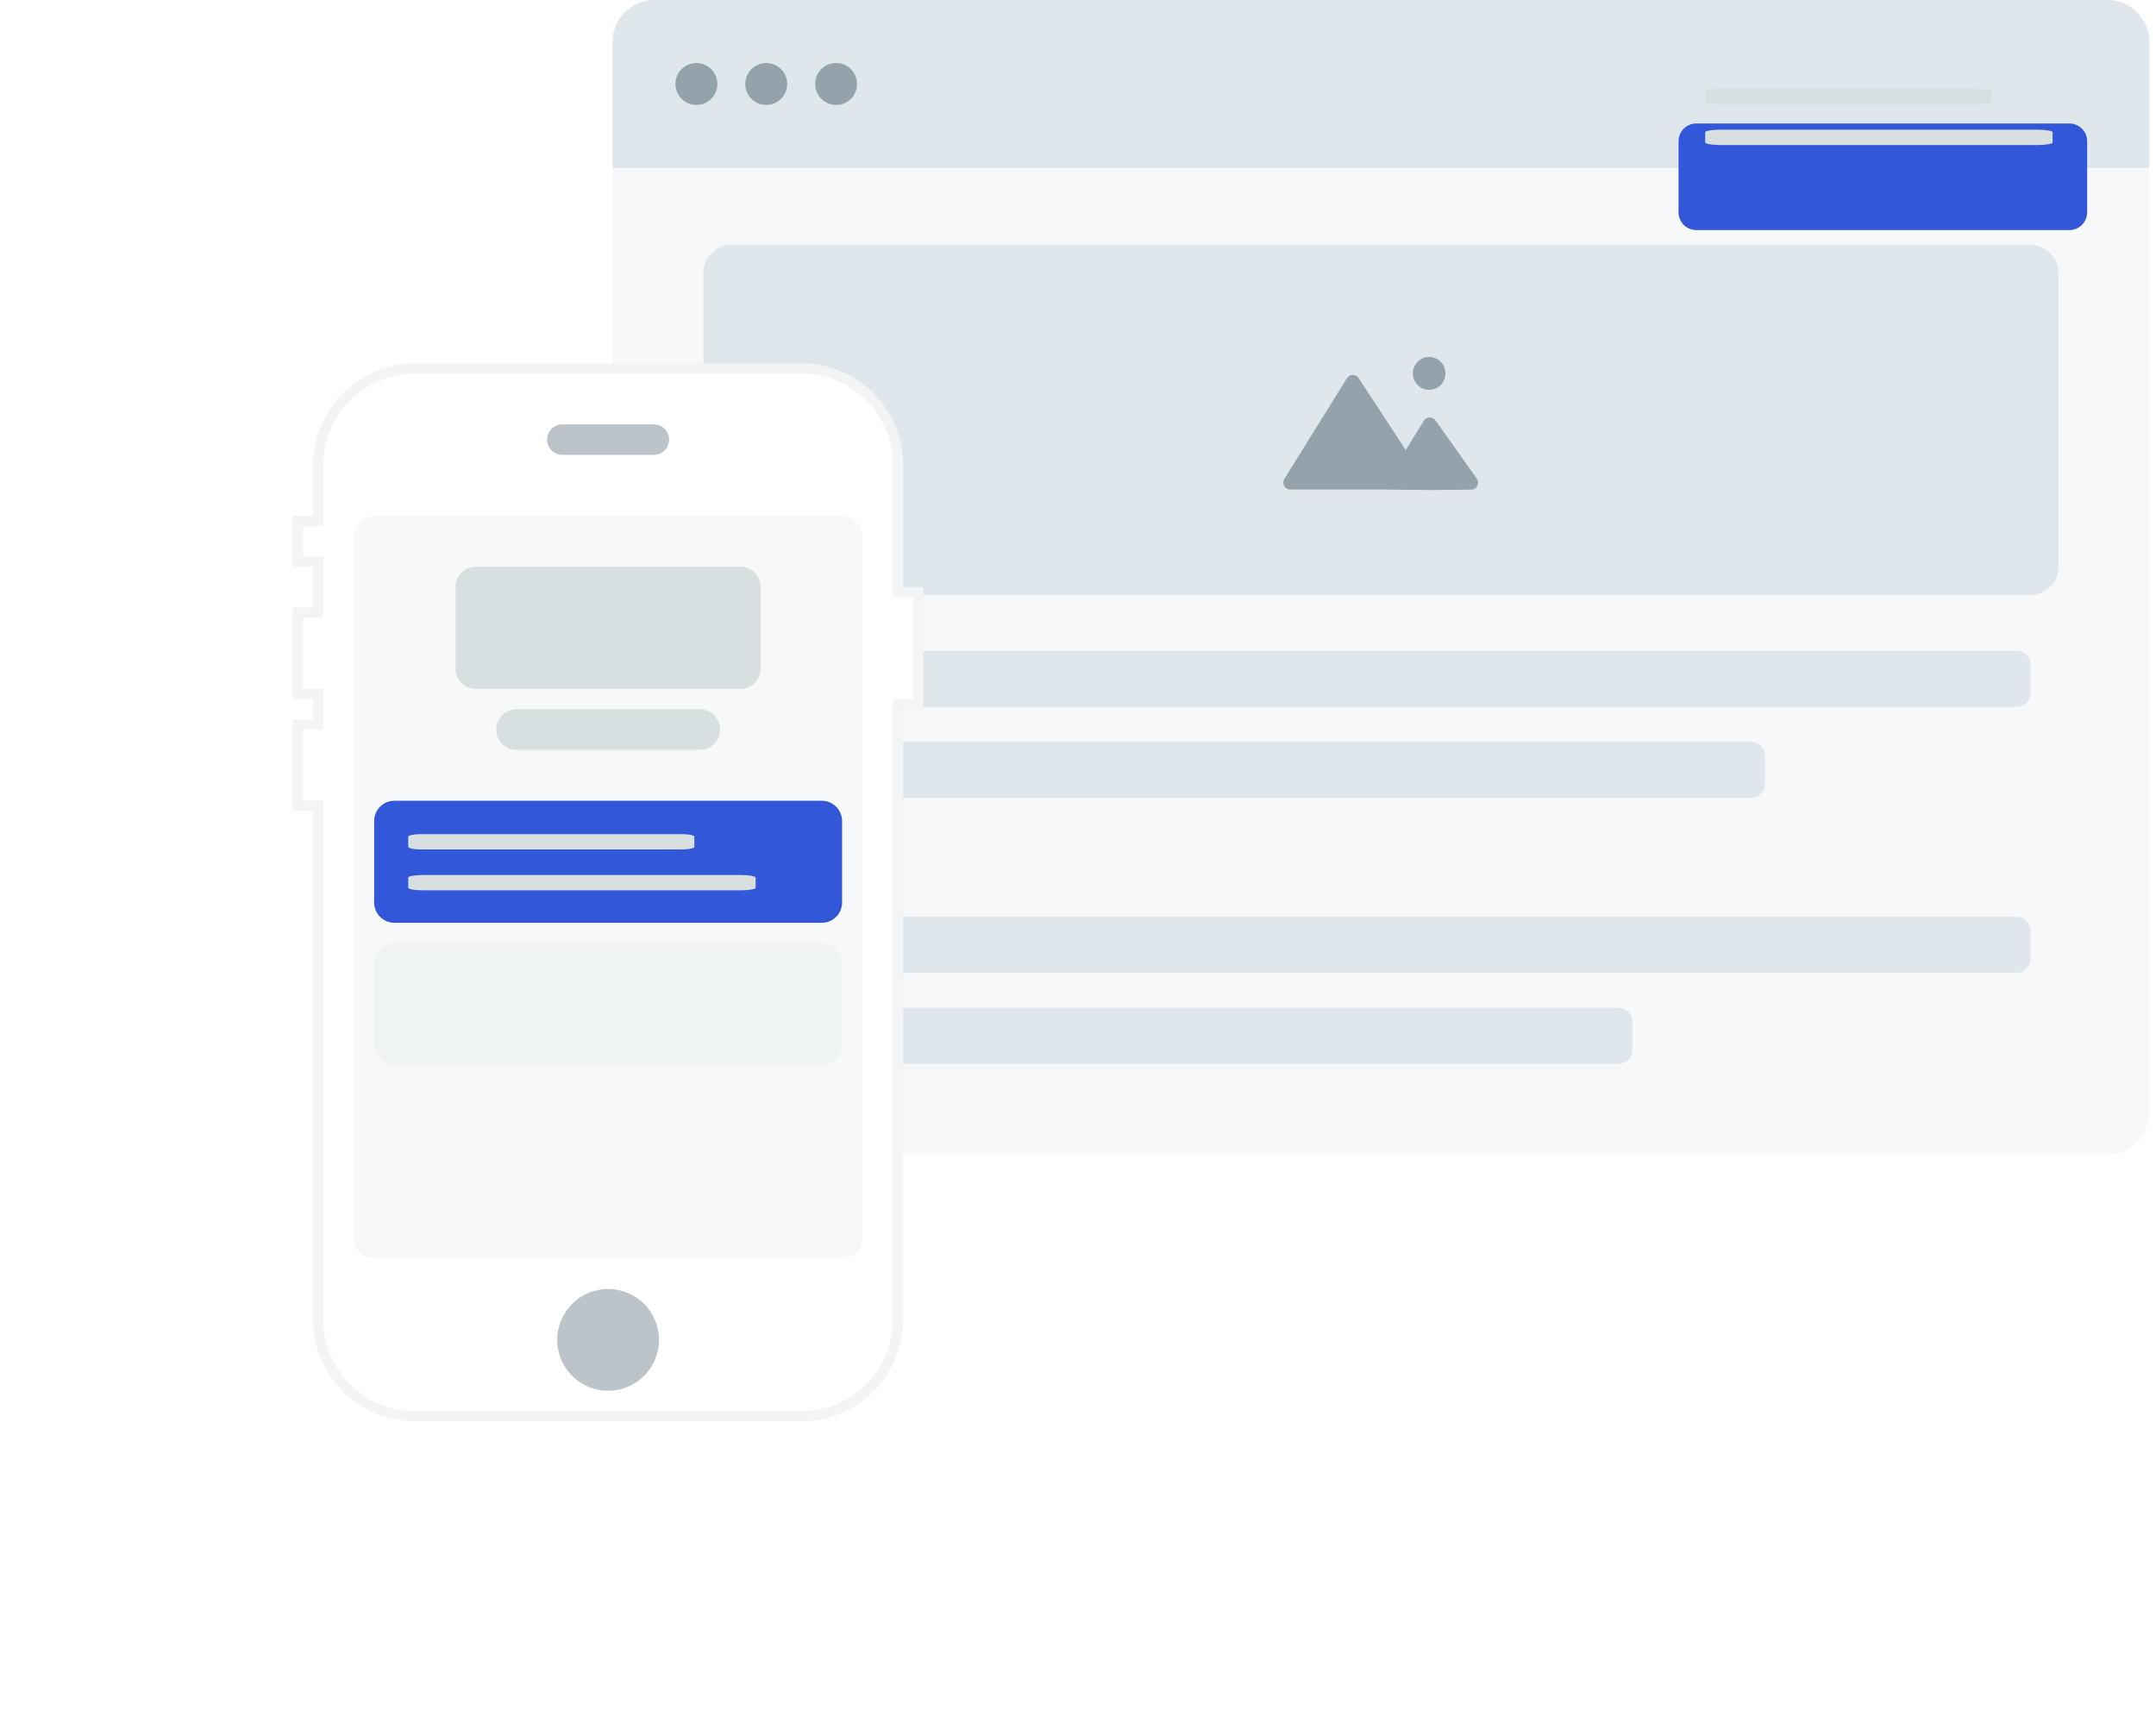 <svg width="211" height="168" viewBox="0 0 211 168" fill="none" xmlns="http://www.w3.org/2000/svg">
<g clip-path="url(#clip0_556_3625)">
<g clip-path="url(#clip1_556_3625)">
<path d="M206.247 0H64.05C61.785 0 59.949 1.84 59.949 4.11V108.907C59.949 111.177 61.785 113.017 64.05 113.017H206.247C208.512 113.017 210.349 111.177 210.349 108.907V4.11C210.349 1.84 208.512 0 206.247 0Z" fill="#F7F8FA"/>
<path d="M59.949 4.11C59.949 1.84 61.785 0 64.05 0H206.247C208.512 0 210.349 1.84 210.349 4.11V16.439H59.949V4.11Z" fill="#E0E7EC"/>
<path fill-rule="evenodd" clip-rule="evenodd" d="M68.153 10.274C69.285 10.274 70.203 9.354 70.203 8.219C70.203 7.085 69.285 6.165 68.153 6.165C67.02 6.165 66.102 7.085 66.102 8.219C66.102 9.354 67.02 10.274 68.153 10.274ZM74.989 10.274C76.121 10.274 77.04 9.354 77.04 8.219C77.04 7.085 76.121 6.165 74.989 6.165C73.856 6.165 72.938 7.085 72.938 8.219C72.938 9.354 73.856 10.274 74.989 10.274ZM83.876 8.219C83.876 9.354 82.958 10.274 81.825 10.274C80.692 10.274 79.774 9.354 79.774 8.219C79.774 7.085 80.692 6.165 81.825 6.165C82.958 6.165 83.876 7.085 83.876 8.219Z" fill="#94A2AB"/>
<path d="M198.727 23.973H71.57C70.06 23.973 68.836 25.2 68.836 26.713V55.481C68.836 56.994 70.06 58.221 71.57 58.221H198.727C200.237 58.221 201.461 56.994 201.461 55.481V26.713C201.461 25.2 200.237 23.973 198.727 23.973Z" fill="#E0E7EC"/>
<path fill-rule="evenodd" clip-rule="evenodd" d="M139.867 38.155C140.747 38.155 141.461 37.434 141.461 36.544C141.461 35.654 140.747 34.933 139.867 34.933C138.986 34.933 138.272 35.654 138.272 36.544C138.272 37.434 138.986 38.155 139.867 38.155ZM135.454 47.912H126.278C125.741 47.912 125.414 47.321 125.698 46.865L131.817 37.021C132.08 36.597 132.69 36.586 132.965 37.003C133.922 38.457 135.885 41.444 137.574 44.048L139.346 41.18C139.603 40.763 140.201 40.744 140.485 41.143L144.527 46.84C144.847 47.291 144.53 47.916 143.978 47.922L140.061 47.96L135.454 47.912Z" fill="#94A2AB"/>
<path fill-rule="evenodd" clip-rule="evenodd" d="M70.203 63.701C69.448 63.701 68.836 64.314 68.836 65.07V67.81C68.836 68.567 69.448 69.18 70.203 69.18H197.359C198.115 69.18 198.727 68.567 198.727 67.81V65.07C198.727 64.314 198.115 63.701 197.359 63.701H70.203ZM70.203 72.605C69.448 72.605 68.836 73.218 68.836 73.975V76.715C68.836 77.472 69.448 78.085 70.203 78.085H171.381C172.137 78.085 172.749 77.472 172.749 76.715V73.975C172.749 73.218 172.137 72.605 171.381 72.605H70.203ZM68.836 91.099C68.836 90.342 69.448 89.729 70.203 89.729H197.359C198.115 89.729 198.727 90.342 198.727 91.099V93.838C198.727 94.595 198.115 95.208 197.359 95.208H70.203C69.448 95.208 68.836 94.595 68.836 93.838V91.099ZM70.203 98.633C69.448 98.633 68.836 99.246 68.836 100.003V102.743C68.836 103.5 69.448 104.113 70.203 104.113H158.392C159.148 104.113 159.759 103.5 159.759 102.743V100.003C159.759 99.246 159.148 98.633 158.392 98.633H70.203Z" fill="#E0E7EC"/>
</g>
<g filter="url(#filter0_d_556_3625)">
<path d="M202.524 6.086H166.011C165.051 6.086 164.272 6.864 164.272 7.824V14.779C164.272 15.739 165.051 16.518 166.011 16.518H202.524C203.485 16.518 204.263 15.739 204.263 14.779V7.824C204.263 6.864 203.485 6.086 202.524 6.086Z" fill="#3357D9"/>
</g>
<path d="M193.663 8.694H168.098C167.425 8.694 166.88 8.806 166.88 8.944V9.944C166.88 10.082 167.425 10.194 168.098 10.194H193.663C194.335 10.194 194.88 10.082 194.88 9.944V8.944C194.88 8.806 194.335 8.694 193.663 8.694Z" fill="#D8DFE0"/>
<path d="M199.402 12.694H168.359C167.542 12.694 166.88 12.806 166.88 12.944V13.944C166.88 14.082 167.542 14.194 168.359 14.194H199.402C200.219 14.194 200.88 14.082 200.88 13.944V12.944C200.88 12.806 200.219 12.694 199.402 12.694Z" fill="#D8DFE0"/>
</g>
<g filter="url(#filter1_d_556_3625)">
<path d="M87.885 51.461V51.961H88.385H89.876V62.907H88.385H87.885V63.407V123.141C87.885 128.363 83.652 132.597 78.43 132.597H40.598C35.376 132.597 31.143 128.363 31.143 123.141V73.363V72.863H30.643H29.152V64.903H30.643H31.143V64.403V62.412V61.912H30.643H29.152V53.952H30.643H31.143V53.452V49.47V48.97H30.643H29.152V44.992H30.643H31.143V44.492V39.514C31.143 34.292 35.376 30.058 40.598 30.058H78.43C83.652 30.058 87.885 34.292 87.885 39.514V51.461Z" fill="white" stroke="#F2F4F6"/>
<path fill-rule="evenodd" clip-rule="evenodd" d="M55.034 35.532C54.209 35.532 53.541 36.2 53.541 37.025C53.541 37.85 54.209 38.518 55.034 38.518H63.994C64.819 38.518 65.487 37.85 65.487 37.025C65.487 36.2 64.819 35.532 63.994 35.532H55.034ZM59.514 130.11C62.263 130.11 64.492 127.881 64.492 125.132C64.492 122.383 62.263 120.154 59.514 120.154C56.765 120.154 54.536 122.383 54.536 125.132C54.536 127.881 56.765 130.11 59.514 130.11Z" fill="#BCC4C9"/>
<path d="M82.412 44.492H36.616C35.516 44.492 34.625 45.383 34.625 46.483V115.177C34.625 116.276 35.516 117.168 36.616 117.168H82.412C83.511 117.168 84.403 116.276 84.403 115.177V46.483C84.403 45.383 83.511 44.492 82.412 44.492Z" fill="#F7F8FA"/>
<path d="M80.421 86.305H38.607C37.508 86.305 36.616 87.197 36.616 88.296V96.261C36.616 97.361 37.508 98.252 38.607 98.252H80.421C81.521 98.252 82.412 97.361 82.412 96.261V88.296C82.412 87.197 81.521 86.305 80.421 86.305Z" fill="#F0F3F3"/>
<path d="M80.421 72.367H38.607C37.508 72.367 36.616 73.259 36.616 74.359V82.323C36.616 83.423 37.508 84.314 38.607 84.314H80.421C81.521 84.314 82.412 83.423 82.412 82.323V74.359C82.412 73.259 81.521 72.367 80.421 72.367Z" fill="#3357D9"/>
<path d="M66.736 75.635H41.171C40.498 75.635 39.953 75.747 39.953 75.885V76.885C39.953 77.023 40.498 77.135 41.171 77.135H66.736C67.408 77.135 67.953 77.023 67.953 76.885V75.885C67.953 75.747 67.408 75.635 66.736 75.635Z" fill="#D8DFE0"/>
<path d="M72.475 79.635H41.432C40.615 79.635 39.953 79.747 39.953 79.885V80.885C39.953 81.023 40.615 81.135 41.432 81.135H72.475C73.291 81.135 73.953 81.023 73.953 80.885V79.885C73.953 79.747 73.291 79.635 72.475 79.635Z" fill="#D8DFE0"/>
<path d="M68.474 63.407H50.554C49.454 63.407 48.563 64.299 48.563 65.399C48.563 66.498 49.454 67.39 50.554 67.39H68.474C69.574 67.39 70.465 66.498 70.465 65.399C70.465 64.299 69.574 63.407 68.474 63.407Z" fill="#D8DFE0"/>
<path d="M72.456 49.47H46.572C45.472 49.47 44.581 50.361 44.581 51.461V59.425C44.581 60.525 45.472 61.416 46.572 61.416H72.456C73.556 61.416 74.447 60.525 74.447 59.425V51.461C74.447 50.361 73.556 49.47 72.456 49.47Z" fill="#D8DFE0"/>
</g>
<defs>
<filter id="filter0_d_556_3625" x="136.272" y="-15.914" width="95.991" height="66.432" filterUnits="userSpaceOnUse" color-interpolation-filters="sRGB">
<feFlood flood-opacity="0" result="BackgroundImageFix"/>
<feColorMatrix in="SourceAlpha" type="matrix" values="0 0 0 0 0 0 0 0 0 0 0 0 0 0 0 0 0 0 127 0" result="hardAlpha"/>
<feOffset dy="6"/>
<feGaussianBlur stdDeviation="14"/>
<feComposite in2="hardAlpha" operator="out"/>
<feColorMatrix type="matrix" values="0 0 0 0 0.767 0 0 0 0 0.767 0 0 0 0 0.767 0 0 0 0.25 0"/>
<feBlend mode="normal" in2="BackgroundImageFix" result="effect1_dropShadow_556_3625"/>
<feBlend mode="normal" in="SourceGraphic" in2="effect1_dropShadow_556_3625" result="shape"/>
</filter>
<filter id="filter1_d_556_3625" x="0.652" y="7.558" width="117.725" height="159.538" filterUnits="userSpaceOnUse" color-interpolation-filters="sRGB">
<feFlood flood-opacity="0" result="BackgroundImageFix"/>
<feColorMatrix in="SourceAlpha" type="matrix" values="0 0 0 0 0 0 0 0 0 0 0 0 0 0 0 0 0 0 127 0" result="hardAlpha"/>
<feOffset dy="6"/>
<feGaussianBlur stdDeviation="14"/>
<feComposite in2="hardAlpha" operator="out"/>
<feColorMatrix type="matrix" values="0 0 0 0 0.767 0 0 0 0 0.767 0 0 0 0 0.767 0 0 0 0.25 0"/>
<feBlend mode="normal" in2="BackgroundImageFix" result="effect1_dropShadow_556_3625"/>
<feBlend mode="normal" in="SourceGraphic" in2="effect1_dropShadow_556_3625" result="shape"/>
</filter>
<clipPath id="clip0_556_3625">
<rect width="150.4" height="113.017" fill="white" transform="translate(59.949)"/>
</clipPath>
<clipPath id="clip1_556_3625">
<rect width="150.4" height="113.017" fill="white" transform="translate(59.949)"/>
</clipPath>
</defs>
</svg>
